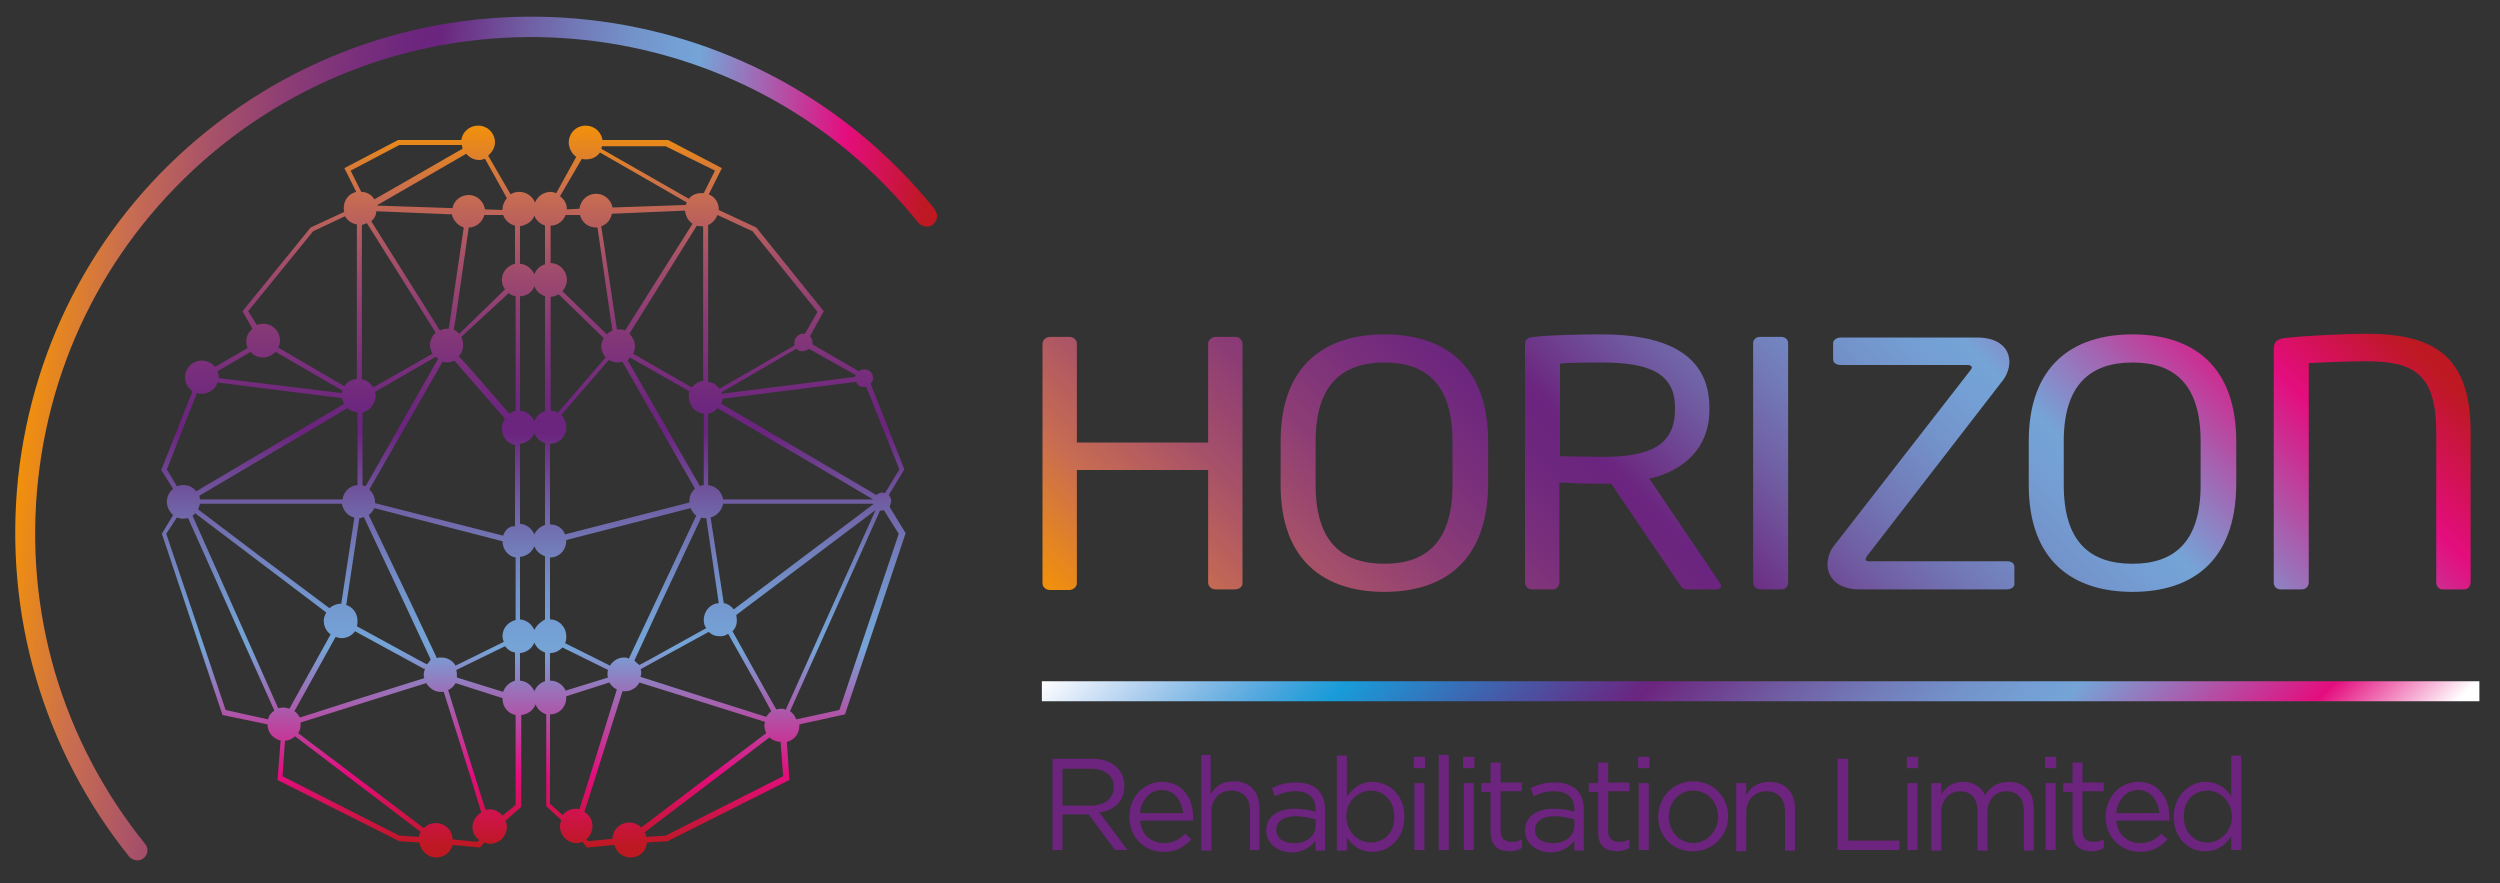 <?xml version="1.0" encoding="utf-8"?>
<!-- Generator: Adobe Illustrator 28.0.0, SVG Export Plug-In . SVG Version: 6.00 Build 0)  -->
<svg version="1.1" id="Layer_1" xmlns="http://www.w3.org/2000/svg" xmlns:xlink="http://www.w3.org/1999/xlink" x="0px" y="0px"
	 viewBox="0 0 400 141.3" style="enable-background:new 0 0 400 141.3;" xml:space="preserve">
<rect x="0" y="0" width="400" height="141.3" fill="#333333" stroke="none"/>
<style type="text/css">
	.st0{fill:url(#SVGID_1_);}
	.st1{fill:url(#SVGID_00000137115627263450014350000015236616856125900206_);}
	.st2{fill:url(#SVGID_00000071537206927145637510000003878033976740866237_);}
	.st3{fill:url(#SVGID_00000168099186531369243040000017339817567736607410_);}
	.st4{fill:url(#SVGID_00000003805371571191038870000004025166050661190294_);}
	.st5{fill:url(#SVGID_00000137821885750004112600000000037108076939667386_);}
	.st6{fill:url(#SVGID_00000071555495085867247580000003680651760647441567_);}
	.st7{fill:url(#SVGID_00000057860479334896808510000000070798419810941621_);}
	.st8{fill:url(#SVGID_00000084518859850403709470000003339240801400591271_);}
	.st9{fill:url(#SVGID_00000126292983221077092580000008583570428245639601_);}
	.st10{fill:#6C247E;}
</style>
<g>
	<linearGradient id="SVGID_1_" gradientUnits="userSpaceOnUse" x1="85.254" y1="20.125" x2="85.254" y2="137.026">
		<stop  offset="0" style="stop-color:#F29104"/>
		<stop  offset="2.742444e-03" style="stop-color:#F1900C"/>
		<stop  offset="9.294362e-02" style="stop-color:#C96D51"/>
		<stop  offset="0.178" style="stop-color:#A75169"/>
		<stop  offset="0.256" style="stop-color:#8D3D75"/>
		<stop  offset="0.324" style="stop-color:#7A307B"/>
		<stop  offset="0.382" style="stop-color:#6E277E"/>
		<stop  offset="0.42" style="stop-color:#6B247F"/>
		<stop  offset="0.445" style="stop-color:#6D3487"/>
		<stop  offset="0.515" style="stop-color:#705DA2"/>
		<stop  offset="0.579" style="stop-color:#727CB9"/>
		<stop  offset="0.636" style="stop-color:#7392CA"/>
		<stop  offset="0.683" style="stop-color:#749FD4"/>
		<stop  offset="0.715" style="stop-color:#75A4D7"/>
		<stop  offset="0.888" style="stop-color:#E40D7E"/>
		<stop  offset="0.985" style="stop-color:#BE1823"/>
	</linearGradient>
	<path class="st0" d="M142.5,80.6L142.5,80.6c0-0.2,0.1-0.3,0.1-0.4c0-0.4-0.2-0.7-0.4-1l2.5-4.1l-5.4-13.7c0.2-0.2,0.3-0.5,0.4-0.7
		l0,0l0,0c0-0.1,0-0.2,0-0.2c0-0.8-0.6-1.4-1.4-1.4c-0.3,0-0.7,0.1-0.9,0.3l-7.4-4.3c0-0.1,0-0.2,0-0.3c0-0.4-0.2-0.8-0.4-1l2.2-4
		l-10.8-13.4l-6-2.8c0,0,0,0,0-0.1c0-1.1-0.6-2-1.6-2.4l2.1-4.2l-8.6-4.5H96.4c-0.2-1.3-1.3-2.3-2.7-2.3c-1.5,0-2.7,1.2-2.7,2.7
		c0,0.9,0.5,1.8,1.2,2.3L89,30.9c-0.3-0.1-0.6-0.2-0.9-0.2c-1.1,0-2.1,0.7-2.5,1.7c-0.4-1-1.4-1.7-2.5-1.7c-0.5,0-1,0.1-1.4,0.4
		l-3.6-6.2c0.6-0.5,1.1-1.3,1.1-2.1c0-1.5-1.2-2.7-2.7-2.7c-1.4,0-2.5,1-2.7,2.3H63.7l-8.6,4.5l1.9,3.8c-1.2,0.3-2,1.3-2,2.6
		c0,0.2,0,0.4,0.1,0.6l-5.4,2.5L38.8,49.8l1.6,2.8c-0.6,0.5-1,1.2-1,2c0,0.4,0.1,0.8,0.2,1.1l-5.2,3c-0.5-0.6-1.2-1-2.1-1
		c-1.5,0-2.7,1.2-2.7,2.7c0,0.9,0.5,1.7,1.2,2.2l-5,12.6l1.9,3c-0.6,0.5-1,1.2-1,2.1c0,0.8,0.4,1.6,1,2.1l-1.8,3l9.7,29l7.2,1.5
		c0,0,0,0,0,0c0,1.3,0.9,2.3,2.1,2.6l-0.5,6.3l19.5,9.8l3.2,0.2c0.2,1.3,1.3,2.4,2.7,2.4c1.2,0,2.3-0.8,2.6-2l4.4,0.4l0.7-0.8
		c0.3,0.1,0.6,0.2,0.9,0.2c1.5,0,2.7-1.2,2.7-2.7c0-0.3-0.1-0.7-0.2-1l2.5-2.2v-14.7c1-0.1,1.9-0.7,2.3-1.7c0.3,0.8,0.9,1.3,1.7,1.6
		V129l2.4,2.2c-0.1,0.3-0.2,0.7-0.2,1c0,1.5,1.2,2.7,2.7,2.7c0.3,0,0.6-0.1,0.9-0.2l0.7,0.9l4.4-0.4c0.3,1.1,1.3,2,2.6,2
		c1.4,0,2.5-1,2.6-2.4l3.3-0.2l19.5-9.8l-0.4-6.1c1.2-0.3,2-1.3,2-2.6c0-0.1,0-0.1,0-0.2l7.3-1.6l9.7-29l-2.5-4.1
		C142.3,81.1,142.4,80.9,142.5,80.6z M138.2,61.9c0.1,0,0.2,0,0.4,0l5.3,13.2l-2.3,3.8c-0.1,0-0.3-0.1-0.4-0.1c-0.4,0-0.7,0.2-1,0.4
		l-1-0.6l-23.8-14c0.1-0.3,0.2-0.5,0.2-0.8l21.4-2.7C137.1,61.6,137.6,61.9,138.2,61.9z M85.5,100.8c-0.4-0.9-1.2-1.6-2.3-1.7v-10
		c1-0.1,1.9-0.7,2.3-1.7c0.3,0.8,0.9,1.3,1.7,1.6v10.1C86.5,99.5,85.8,100.1,85.5,100.8z M80.5,110.7l-7.4-2.3c0-0.2,0-0.3,0-0.5
		c0-0.2,0-0.4-0.1-0.7l7.8-3.8c0.4,0.5,0.9,0.9,1.6,1v4.5C81.5,109.2,80.8,109.8,80.5,110.7z M72.3,34.3c0.2,1,1,1.8,1.9,2.1
		l-2.4,16.2c-0.1,0-0.2,0-0.3,0c-0.4,0-0.8,0.1-1.1,0.3l-11-17.5c0.5-0.4,0.8-1,0.8-1.6L72.3,34.3z M80.5,34.4
		c0.3,0.8,1,1.5,1.9,1.7v6.1c-1.2,0.3-2.1,1.3-2.1,2.6c0,0.6,0.2,1.1,0.5,1.5l-7.3,7.1c-0.3-0.3-0.6-0.5-0.9-0.7l0.3-1.7L75,36.4
		c1.2,0,2.2-0.9,2.5-2H80.5z M85.5,45.8c0.3,0.8,0.9,1.3,1.7,1.6v18.4c-0.8,0.2-1.4,0.8-1.7,1.6c-0.4-0.9-1.2-1.6-2.3-1.7V47.4
		C84.3,47.4,85.2,46.7,85.5,45.8z M90.5,34.4h2.3c0.3,1.2,1.3,2,2.6,2c0.1,0,0.1,0,0.2,0L97.7,51l0.3,1.9c-0.3,0.1-0.6,0.3-0.9,0.6
		l0,0L90,46.6c0.4-0.5,0.7-1.1,0.7-1.8c0-1.5-1.2-2.7-2.6-2.7v-6C89.2,36.1,90.1,35.4,90.5,34.4z M109.6,33.7
		c0.1,0.9,0.5,1.6,1.2,2.1L100,52.9c-0.3-0.2-0.7-0.2-1.1-0.2c-0.1,0-0.1,0-0.2,0l-2.5-16.5c0.9-0.3,1.5-1,1.7-2L109.6,33.7z
		 M99.9,105.2c-1,0-1.8,0.5-2.3,1.3l-7.2-3.6c0.2-0.3,0.2-0.7,0.2-1.1c0-1.5-1.2-2.7-2.6-2.7v-9.9c1.5,0,2.6-1.2,2.6-2.7
		c0,0,0-0.1,0-0.1l19.9-5.1c0.2,0.5,0.5,0.9,0.9,1.2l-6.6,14l-4.2,8.9C100.5,105.3,100.2,105.2,99.9,105.2z M85.5,85.5
		c-0.4-0.9-1.2-1.6-2.3-1.7V71c1-0.1,1.9-0.7,2.3-1.7c0.3,0.8,0.9,1.3,1.7,1.6V84C86.5,84.2,85.8,84.8,85.5,85.5z M80.4,101.8
		c0,0.3,0.1,0.6,0.2,0.9l-7.7,3.8c-0.5-0.8-1.3-1.3-2.3-1.3c-0.3,0-0.5,0-0.7,0.1l-4.2-8.9L59,82.4c0.4-0.3,0.7-0.7,0.9-1.1
		l20.5,5.3c0,0,0,0,0,0c0,1.3,0.9,2.4,2.1,2.6v10C81.3,99.5,80.4,100.5,80.4,101.8z M68.3,106.3l-1.5-0.8l-9.7-5.3
		c0.1-0.3,0.1-0.6,0.1-0.9c0-1.2-0.8-2.2-1.8-2.5l2.1-13.9c0.3,0,0.5-0.1,0.7-0.2l6.5,13.8l4.2,9C68.8,105.8,68.5,106.1,68.3,106.3z
		 M41.2,88.7l-9.5-7.2c0.1-0.3,0.2-0.5,0.3-0.9h22.7c0.2,1.1,1,2,2,2.2l-2.1,13.8c0,0-0.1,0-0.1,0c-0.7,0-1.3,0.3-1.8,0.7L41.2,88.7
		z M60.1,63.3c0-0.2,0-0.4-0.1-0.6l9.7-5.6c0.1,0.1,0.3,0.2,0.4,0.3L58.5,77.8c-0.2-0.1-0.4-0.1-0.5-0.2V66
		C59.2,65.7,60.1,64.6,60.1,63.3z M80.5,85.7L60,80.5c0-0.1,0-0.2,0-0.2c0-0.8-0.4-1.5-0.9-2l11.7-20.4c0.2,0,0.4,0.1,0.6,0.1
		c0.5,0,0.9-0.1,1.3-0.3l8.1,9.3c-0.3,0.4-0.5,1-0.5,1.6c0,1.3,0.9,2.4,2.1,2.6v13C81.5,84.1,80.8,84.8,80.5,85.7z M81.4,46.9
		c0.3,0.3,0.7,0.4,1.1,0.5v18.3c-0.4,0.1-0.7,0.3-1,0.5l-6.6-7.6L73.4,57c0.5-0.5,0.7-1.1,0.7-1.9c0-0.4-0.1-0.8-0.3-1.2L81.4,46.9z
		 M89.4,47.1l7.2,7c-0.2,0.4-0.4,0.8-0.4,1.3c0,0.7,0.3,1.3,0.7,1.8l-1.3,1.5L89.3,66c-0.4-0.2-0.8-0.3-1.2-0.3V47.5
		C88.5,47.5,89,47.3,89.4,47.1z M88,83.9V71c1.5,0,2.6-1.2,2.6-2.7c0-0.7-0.3-1.4-0.8-1.9l7.6-8.8c0.4,0.2,0.9,0.4,1.4,0.4
		c0.3,0,0.5-0.1,0.8-0.1l11.6,20.3c-0.6,0.5-0.9,1.2-0.9,2c0,0.1,0,0.2,0,0.2l-19.9,5.1C90.1,84.6,89.2,83.9,88,83.9z M112.6,66.2
		v11.4c-0.2,0-0.4,0.1-0.6,0.2l-11.6-20.2c0.2-0.1,0.3-0.2,0.4-0.4l9.5,5.4c-0.1,0.3-0.1,0.5-0.1,0.8
		C110.2,64.9,111.2,66,112.6,66.2z M101.5,105.7l4.2-9.1l6.5-13.8c0.2,0.1,0.5,0.1,0.8,0.1l2,13.6c-1.4,0.1-2.4,1.3-2.4,2.7
		c0,0.5,0.1,0.9,0.4,1.3l-9.2,5.1l-1.5,0.8C101.9,106.1,101.7,105.9,101.5,105.7z M115.8,96.5l-2.1-13.7c1-0.3,1.8-1.1,2-2.2h24
		c0,0,0,0.1,0,0.1l-10.5,7.9l-11.8,8.9C117.1,97.1,116.5,96.6,115.8,96.5z M115.7,79.9c-0.2-1.2-1.1-2.1-2.4-2.3V66.2
		c0.6-0.1,1.1-0.4,1.5-0.9L138,78.9l1.7,1H115.7z M112.6,60.9c-0.8,0.1-1.4,0.5-1.9,1.1l-9.4-5.4c0.2-0.4,0.3-0.8,0.3-1.2
		c0-0.8-0.4-1.5-0.9-2l10.8-17.3c0.2,0.1,0.5,0.1,0.7,0.1c0.1,0,0.2,0,0.3,0V60.9z M58.7,35.7l11,17.5c-0.5,0.5-0.9,1.2-0.9,2
		c0,0.5,0.2,1,0.4,1.4L59.7,62c-0.4-0.7-1-1.2-1.8-1.3V36C58.2,35.9,58.5,35.8,58.7,35.7z M55.6,65.3c0.4,0.4,1,0.6,1.6,0.7v11.6
		c-1.2,0.1-2.2,1-2.4,2.3H32c0-0.2-0.1-0.4-0.1-0.6l0.7-0.4L55.6,65.3z M31.2,82.1l21,15.9c-0.2,0.4-0.4,0.8-0.4,1.3
		c0,0.9,0.4,1.7,1.1,2.2l-4.6,8.3l-2,3.6c-0.3-0.1-0.6-0.2-1-0.2c-0.3,0-0.5,0.1-0.8,0.1L30.8,82.5C31,82.4,31.1,82.3,31.2,82.1z
		 M47.1,113.8l1.5-2.7l5.1-9.2c0.3,0.1,0.6,0.2,0.9,0.2c0.9,0,1.7-0.4,2.2-1.1l11,6L68,107c-0.1,0.3-0.2,0.6-0.2,0.9
		c0,0.2,0,0.4,0.1,0.6l-9.9,3.1l-10,3.2C47.7,114.4,47.5,114,47.1,113.8z M88,108.9v-4.4c0.8,0,1.5-0.4,2-0.9l7.3,3.6
		c-0.1,0.2-0.1,0.4-0.1,0.7c0,0.2,0,0.4,0.1,0.5l-6.8,2.1C90.1,109.6,89.2,108.9,88,108.9z M102.5,107.1l0.3-0.2l10.6-5.8
		c0.5,0.5,1.1,0.7,1.8,0.7c0.5,0,0.9-0.1,1.3-0.4l5.4,9.6l1.5,2.8c-0.3,0.2-0.6,0.6-0.8,0.9l-10.1-3.2l-10-3.2
		c0-0.2,0.1-0.4,0.1-0.6C102.6,107.6,102.6,107.3,102.5,107.1z M125,113.4c-0.3,0-0.6,0.1-0.8,0.1l-2.1-3.7l-4.9-8.8
		c0.5-0.5,0.7-1.1,0.7-1.8c0-0.3-0.1-0.6-0.1-0.8l22.3-16.8l-14.4,32C125.5,113.4,125.3,113.4,125,113.4z M136.9,60
		c0,0.1-0.1,0.2-0.1,0.3L115.5,63c0-0.1,0-0.2-0.1-0.2l12-7c0.3,0.3,0.6,0.4,1,0.4c0.4,0,0.8-0.2,1-0.4L136.9,60z M120.4,37
		l10.4,12.9l-2,3.5c-0.1,0-0.2,0-0.3,0c-0.8,0-1.4,0.7-1.4,1.5c0,0.1,0,0.2,0,0.4l-12,6.9c-0.4-0.6-1-1-1.8-1.1V36
		c0.7-0.3,1.2-0.9,1.5-1.6L120.4,37z M114.4,27.3l-1.8,3.6c-0.1,0-0.2,0-0.4,0c-0.8,0-1.5,0.3-2,0.9l-14-8c0.1-0.1,0.1-0.3,0.1-0.4
		h10.2L114.4,27.3z M93.1,25.4c0.2,0.1,0.5,0.1,0.7,0.1c0.9,0,1.7-0.4,2.2-1.1l13.9,8c-0.1,0.1-0.1,0.3-0.2,0.4L98,33.2
		C97.8,32,96.7,31,95.4,31c-1.4,0-2.5,1-2.7,2.4l-2,0.1c0,0,0,0,0,0c0-0.9-0.4-1.6-1.1-2.1L93.1,25.4z M85.5,34.5
		c0.3,0.8,0.9,1.3,1.7,1.6v6.2c-0.8,0.2-1.4,0.8-1.7,1.6c-0.4-0.9-1.2-1.6-2.3-1.7v-6C84.3,36,85.2,35.4,85.5,34.5z M81.1,31.7
		c-0.4,0.5-0.7,1.1-0.7,1.8c0,0,0,0,0,0.1l-2.8-0.1c-0.2-1.3-1.3-2.3-2.6-2.3c-1.3,0-2.4,0.9-2.6,2.1l-12-0.4c0,0,0-0.1,0-0.1
		l14.2-8.2c0.5,0.6,1.2,1,2.1,1c0.3,0,0.6-0.1,0.9-0.2L81.1,31.7z M63.9,23.2h10c0,0.2,0.1,0.4,0.1,0.6l-14.1,8.1
		c-0.4-0.7-1.2-1.2-2.1-1.2l-1.7-3.4L63.9,23.2z M39.7,49.8L50.1,37l5.1-2.4c0.4,0.7,1.1,1.2,1.9,1.3v24.7c-0.8,0.1-1.6,0.5-2,1.2
		l-10.6-6.2c0.2-0.3,0.3-0.7,0.3-1.1c0-1.5-1.2-2.7-2.7-2.7c-0.4,0-0.7,0.1-1,0.2L39.7,49.8z M40.1,56.3c0.5,0.6,1.2,0.9,2,0.9
		c0.8,0,1.5-0.4,2-0.9l10.7,6.2c0,0.1-0.1,0.2-0.1,0.4L35,60.5c0,0,0-0.1,0-0.1c0-0.4-0.1-0.7-0.2-1L40.1,56.3z M26.7,75.1l4.8-12.2
		C31.8,63,32,63,32.3,63c1.2,0,2.2-0.8,2.5-1.8l19.9,2.5c0.1,0.3,0.2,0.7,0.4,0.9L31.4,78.6c-0.5-0.6-1.2-1-2.1-1
		c-0.4,0-0.7,0.1-1,0.2L26.7,75.1z M36.1,113.6l-9.5-28.2l1.7-2.6c0.3,0.1,0.7,0.2,1,0.2c0.3,0,0.5-0.1,0.8-0.1l13.8,30.8
		c-0.5,0.3-0.9,0.8-1,1.4L36.1,113.6z M45.2,124.2l0.4-5.7c0.6,0,1.2-0.3,1.6-0.7l10.5,8l9.6,7.3c-0.1,0.2-0.2,0.5-0.3,0.8l-3.1-0.2
		L45.2,124.2z M76.4,134.7l-4-0.4c0-1.5-1.2-2.6-2.7-2.6c-0.8,0-1.4,0.3-1.9,0.8l-9.1-6.9l-11-8.3c0.3-0.4,0.4-0.9,0.4-1.4
		c0-0.1,0-0.2,0-0.3l10.5-3.3l9.6-3c0.5,0.8,1.3,1.4,2.3,1.4c0.2,0,0.3,0,0.5,0l4.5,14.3l1.5,5c-0.8,0.5-1.4,1.3-1.4,2.3
		c0,0.9,0.4,1.7,1.1,2.1L76.4,134.7z M80.4,130.5c-0.5-0.6-1.2-1-2.1-1c-0.2,0-0.4,0-0.6,0.1l-1.5-4.7l-4.5-14.5
		c0.5-0.2,0.9-0.6,1.2-1.1l7.5,2.4c0,0,0,0,0,0.1c0,1.3,0.9,2.4,2.1,2.6v14.4L80.4,130.5z M85.5,110.6c-0.4-0.9-1.2-1.6-2.3-1.7
		v-4.4c1-0.1,1.9-0.7,2.3-1.7c0.3,0.8,0.9,1.3,1.7,1.6v4.6C86.5,109.2,85.8,109.8,85.5,110.6z M88,128.6v-14.3
		c1.5,0,2.6-1.2,2.6-2.7c0-0.1,0-0.2,0-0.2l6.9-2.2c0.3,0.5,0.7,0.9,1.2,1.1l-4.5,14.5l-1.5,4.7c-0.2-0.1-0.4-0.1-0.6-0.1
		c-0.8,0-1.6,0.4-2.1,1L88,128.6z M93.8,134.3c0.6-0.5,1-1.3,1-2.1c0-1-0.5-1.8-1.3-2.3l1.6-5l4.5-14.3c0.1,0,0.3,0,0.4,0
		c1,0,1.9-0.6,2.3-1.4l9.6,3l10.5,3.3c0,0.2-0.1,0.3-0.1,0.5c0,0.5,0.1,0.9,0.3,1.3l-10.9,8.2l-9.1,6.9c-0.5-0.5-1.2-0.8-1.9-0.8
		c-1.5,0-2.7,1.2-2.7,2.6l-3.9,0.4L93.8,134.3z M106.5,133.7l-3.1,0.2c0-0.3-0.1-0.5-0.3-0.7l9.6-7.3l10.4-7.9
		c0.5,0.4,1.1,0.7,1.8,0.7l0.4,5.5L106.5,133.7z M143.8,85.4l-9.5,28.2l-6.9,1.5c-0.2-0.5-0.5-1-1-1.3l14.4-32.1c0.1,0,0.1,0,0.2,0
		c0.1,0,0.3,0,0.4-0.1L143.8,85.4z"/>
	<g>
		<g>
			
				<linearGradient id="SVGID_00000134234380427668430810000015961813302924214960_" gradientUnits="userSpaceOnUse" x1="214.105" y1="141.011" x2="344.697" y2="10.419">
				<stop  offset="0" style="stop-color:#F29104"/>
				<stop  offset="2.742444e-03" style="stop-color:#F1900C"/>
				<stop  offset="9.294362e-02" style="stop-color:#C96D51"/>
				<stop  offset="0.178" style="stop-color:#A75169"/>
				<stop  offset="0.256" style="stop-color:#8D3D75"/>
				<stop  offset="0.324" style="stop-color:#7A307B"/>
				<stop  offset="0.382" style="stop-color:#6E277E"/>
				<stop  offset="0.42" style="stop-color:#6B247F"/>
				<stop  offset="0.445" style="stop-color:#6D3487"/>
				<stop  offset="0.515" style="stop-color:#705DA2"/>
				<stop  offset="0.579" style="stop-color:#727CB9"/>
				<stop  offset="0.636" style="stop-color:#7392CA"/>
				<stop  offset="0.683" style="stop-color:#749FD4"/>
				<stop  offset="0.715" style="stop-color:#75A4D7"/>
				<stop  offset="0.888" style="stop-color:#E40D7E"/>
				<stop  offset="0.985" style="stop-color:#BE1823"/>
			</linearGradient>
			<path style="fill:url(#SVGID_00000134234380427668430810000015961813302924214960_);" d="M197.6,94.3h-3.1
				c-0.7,0-1.2-0.5-1.2-1.1V75.2h-21v18.1c0,0.6-0.6,1.1-1.2,1.1h-3.1c-0.7,0-1.2-0.5-1.2-1.1V55c0-0.6,0.6-1.1,1.2-1.1h3.1
				c0.7,0,1.2,0.5,1.2,1.1v15.8h21V55c0-0.6,0.6-1.1,1.2-1.1h3.1c0.7,0,1.2,0.5,1.2,1.1v38.2C198.9,93.8,198.3,94.3,197.6,94.3z"/>
			
				<linearGradient id="SVGID_00000132776702498298502660000006686874788233449096_" gradientUnits="userSpaceOnUse" x1="214.105" y1="141.011" x2="344.697" y2="10.419">
				<stop  offset="0" style="stop-color:#F29104"/>
				<stop  offset="2.742444e-03" style="stop-color:#F1900C"/>
				<stop  offset="9.294362e-02" style="stop-color:#C96D51"/>
				<stop  offset="0.178" style="stop-color:#A75169"/>
				<stop  offset="0.256" style="stop-color:#8D3D75"/>
				<stop  offset="0.324" style="stop-color:#7A307B"/>
				<stop  offset="0.382" style="stop-color:#6E277E"/>
				<stop  offset="0.42" style="stop-color:#6B247F"/>
				<stop  offset="0.445" style="stop-color:#6D3487"/>
				<stop  offset="0.515" style="stop-color:#705DA2"/>
				<stop  offset="0.579" style="stop-color:#727CB9"/>
				<stop  offset="0.636" style="stop-color:#7392CA"/>
				<stop  offset="0.683" style="stop-color:#749FD4"/>
				<stop  offset="0.715" style="stop-color:#75A4D7"/>
				<stop  offset="0.888" style="stop-color:#E40D7E"/>
				<stop  offset="0.985" style="stop-color:#BE1823"/>
			</linearGradient>
			<path style="fill:url(#SVGID_00000132776702498298502660000006686874788233449096_);" d="M221.5,94.7c-9.6,0-16.6-5-16.6-17.1v-7
				c0-12.1,7-17.1,16.6-17.1c9.6,0,16.6,5,16.6,17.1v7C238,89.7,231.1,94.7,221.5,94.7z M232.4,70.6c0-9.1-4.2-12.6-10.9-12.6
				c-6.7,0-11,3.5-11,12.6v7c0,9.1,4.2,12.6,11,12.6c6.7,0,10.9-3.5,10.9-12.6V70.6z"/>
			
				<linearGradient id="SVGID_00000181055804561850565630000006849475857915224230_" gradientUnits="userSpaceOnUse" x1="214.105" y1="141.011" x2="344.697" y2="10.419">
				<stop  offset="0" style="stop-color:#F29104"/>
				<stop  offset="2.742444e-03" style="stop-color:#F1900C"/>
				<stop  offset="9.294362e-02" style="stop-color:#C96D51"/>
				<stop  offset="0.178" style="stop-color:#A75169"/>
				<stop  offset="0.256" style="stop-color:#8D3D75"/>
				<stop  offset="0.324" style="stop-color:#7A307B"/>
				<stop  offset="0.382" style="stop-color:#6E277E"/>
				<stop  offset="0.42" style="stop-color:#6B247F"/>
				<stop  offset="0.445" style="stop-color:#6D3487"/>
				<stop  offset="0.515" style="stop-color:#705DA2"/>
				<stop  offset="0.579" style="stop-color:#727CB9"/>
				<stop  offset="0.636" style="stop-color:#7392CA"/>
				<stop  offset="0.683" style="stop-color:#749FD4"/>
				<stop  offset="0.715" style="stop-color:#75A4D7"/>
				<stop  offset="0.888" style="stop-color:#E40D7E"/>
				<stop  offset="0.985" style="stop-color:#BE1823"/>
			</linearGradient>
			<path style="fill:url(#SVGID_00000181055804561850565630000006849475857915224230_);" d="M274.5,94.3h-4.3c-0.7,0-0.9,0-1.4-0.7
				l-11-16.2c-0.2,0-0.4,0-0.6,0c-0.4,0-0.7,0-1,0c-2,0-5.2-0.1-6.7-0.2v16c0,0.5-0.4,1.1-1.1,1.1h-3.3c-0.6,0-1.1-0.5-1.1-1.1V55.1
				c0-0.8,0.4-1.1,1.5-1.2c2.6-0.3,7.2-0.4,10.8-0.4c9.7,0,17.2,2.9,17.2,11.7v0.4c0,6.1-4.1,9.7-9.6,11l11.3,16.7
				c0.1,0.2,0.2,0.3,0.2,0.5C275.3,94.1,275.1,94.3,274.5,94.3z M268,65.2c0-5.4-4-7.2-11.7-7.2c-1.9,0-5.3,0-6.7,0.2V73
				c1.3,0,5.3,0.1,6.7,0.1c7.5,0,11.7-1.7,11.7-7.6V65.2z"/>
			
				<linearGradient id="SVGID_00000109746269889302342710000003107930424762007950_" gradientUnits="userSpaceOnUse" x1="214.105" y1="141.011" x2="344.697" y2="10.419">
				<stop  offset="0" style="stop-color:#F29104"/>
				<stop  offset="2.742444e-03" style="stop-color:#F1900C"/>
				<stop  offset="9.294362e-02" style="stop-color:#C96D51"/>
				<stop  offset="0.178" style="stop-color:#A75169"/>
				<stop  offset="0.256" style="stop-color:#8D3D75"/>
				<stop  offset="0.324" style="stop-color:#7A307B"/>
				<stop  offset="0.382" style="stop-color:#6E277E"/>
				<stop  offset="0.42" style="stop-color:#6B247F"/>
				<stop  offset="0.445" style="stop-color:#6D3487"/>
				<stop  offset="0.515" style="stop-color:#705DA2"/>
				<stop  offset="0.579" style="stop-color:#727CB9"/>
				<stop  offset="0.636" style="stop-color:#7392CA"/>
				<stop  offset="0.683" style="stop-color:#749FD4"/>
				<stop  offset="0.715" style="stop-color:#75A4D7"/>
				<stop  offset="0.888" style="stop-color:#E40D7E"/>
				<stop  offset="0.985" style="stop-color:#BE1823"/>
			</linearGradient>
			<path style="fill:url(#SVGID_00000109746269889302342710000003107930424762007950_);" d="M285,94.3h-3.4c-0.6,0-1.1-0.5-1.1-1.1
				V54.9c0-0.5,0.4-1,1.1-1h3.4c0.6,0,1.1,0.4,1.1,1v38.3C286.1,93.8,285.7,94.3,285,94.3z"/>
			
				<linearGradient id="SVGID_00000013183096375583020010000010557187512612570296_" gradientUnits="userSpaceOnUse" x1="214.105" y1="141.011" x2="344.697" y2="10.419">
				<stop  offset="0" style="stop-color:#F29104"/>
				<stop  offset="2.742444e-03" style="stop-color:#F1900C"/>
				<stop  offset="9.294362e-02" style="stop-color:#C96D51"/>
				<stop  offset="0.178" style="stop-color:#A75169"/>
				<stop  offset="0.256" style="stop-color:#8D3D75"/>
				<stop  offset="0.324" style="stop-color:#7A307B"/>
				<stop  offset="0.382" style="stop-color:#6E277E"/>
				<stop  offset="0.42" style="stop-color:#6B247F"/>
				<stop  offset="0.445" style="stop-color:#6D3487"/>
				<stop  offset="0.515" style="stop-color:#705DA2"/>
				<stop  offset="0.579" style="stop-color:#727CB9"/>
				<stop  offset="0.636" style="stop-color:#7392CA"/>
				<stop  offset="0.683" style="stop-color:#749FD4"/>
				<stop  offset="0.715" style="stop-color:#75A4D7"/>
				<stop  offset="0.888" style="stop-color:#E40D7E"/>
				<stop  offset="0.985" style="stop-color:#BE1823"/>
			</linearGradient>
			<path style="fill:url(#SVGID_00000013183096375583020010000010557187512612570296_);" d="M321.1,94.3h-23.6c-3.5,0-5.1-1.9-5.1-4
				c0-0.9,0.3-2,0.9-2.8l22-28.3c0.1-0.2,0.2-0.3,0.2-0.4c0-0.2-0.3-0.4-0.6-0.4h-20.4c-0.6,0-1.2-0.3-1.2-0.9v-2.6
				c0-0.5,0.6-0.9,1.2-0.9h21.8c3.6,0,5.2,1.8,5.2,3.9c0,1-0.4,2.1-1,2.9L298.7,89c-0.1,0.2-0.2,0.4-0.2,0.5c0,0.2,0.2,0.3,0.6,0.3
				h22c0.7,0,1.2,0.3,1.2,0.9v2.6C322.4,93.9,321.8,94.3,321.1,94.3z"/>
			
				<linearGradient id="SVGID_00000101781669926325029290000015299283671090696637_" gradientUnits="userSpaceOnUse" x1="214.105" y1="141.011" x2="344.697" y2="10.419">
				<stop  offset="0" style="stop-color:#F29104"/>
				<stop  offset="2.742444e-03" style="stop-color:#F1900C"/>
				<stop  offset="9.294362e-02" style="stop-color:#C96D51"/>
				<stop  offset="0.178" style="stop-color:#A75169"/>
				<stop  offset="0.256" style="stop-color:#8D3D75"/>
				<stop  offset="0.324" style="stop-color:#7A307B"/>
				<stop  offset="0.382" style="stop-color:#6E277E"/>
				<stop  offset="0.42" style="stop-color:#6B247F"/>
				<stop  offset="0.445" style="stop-color:#6D3487"/>
				<stop  offset="0.515" style="stop-color:#705DA2"/>
				<stop  offset="0.579" style="stop-color:#727CB9"/>
				<stop  offset="0.636" style="stop-color:#7392CA"/>
				<stop  offset="0.683" style="stop-color:#749FD4"/>
				<stop  offset="0.715" style="stop-color:#75A4D7"/>
				<stop  offset="0.888" style="stop-color:#E40D7E"/>
				<stop  offset="0.985" style="stop-color:#BE1823"/>
			</linearGradient>
			<path style="fill:url(#SVGID_00000101781669926325029290000015299283671090696637_);" d="M341.2,94.7c-9.6,0-16.6-5-16.6-17.1v-7
				c0-12.1,7-17.1,16.6-17.1c9.6,0,16.6,5,16.6,17.1v7C357.7,89.7,350.8,94.7,341.2,94.7z M352.1,70.6c0-9.1-4.2-12.6-10.9-12.6
				c-6.7,0-11,3.5-11,12.6v7c0,9.1,4.2,12.6,11,12.6c6.7,0,10.9-3.5,10.9-12.6V70.6z"/>
			
				<linearGradient id="SVGID_00000124130244814130605500000010301219105059420548_" gradientUnits="userSpaceOnUse" x1="214.105" y1="141.011" x2="344.697" y2="10.419">
				<stop  offset="0" style="stop-color:#F29104"/>
				<stop  offset="2.742444e-03" style="stop-color:#F1900C"/>
				<stop  offset="9.294362e-02" style="stop-color:#C96D51"/>
				<stop  offset="0.178" style="stop-color:#A75169"/>
				<stop  offset="0.256" style="stop-color:#8D3D75"/>
				<stop  offset="0.324" style="stop-color:#7A307B"/>
				<stop  offset="0.382" style="stop-color:#6E277E"/>
				<stop  offset="0.42" style="stop-color:#6B247F"/>
				<stop  offset="0.445" style="stop-color:#6D3487"/>
				<stop  offset="0.515" style="stop-color:#705DA2"/>
				<stop  offset="0.579" style="stop-color:#727CB9"/>
				<stop  offset="0.636" style="stop-color:#7392CA"/>
				<stop  offset="0.683" style="stop-color:#749FD4"/>
				<stop  offset="0.715" style="stop-color:#75A4D7"/>
				<stop  offset="0.888" style="stop-color:#E40D7E"/>
				<stop  offset="0.985" style="stop-color:#BE1823"/>
			</linearGradient>
			<path style="fill:url(#SVGID_00000124130244814130605500000010301219105059420548_);" d="M394.2,94.3h-3.4c-0.6,0-1-0.5-1-1.1
				v-24c0-9.5-3.7-11.4-11.3-11.4c-2.6,0-7.5,0.2-9.1,0.3v35.1c0,0.5-0.4,1.1-1.1,1.1h-3.4c-0.7,0-1.1-0.5-1.1-1.1V56
				c0-1.4,0.5-1.7,1.7-1.9c3.3-0.4,9.9-0.7,13.1-0.7c11,0,16.7,3.7,16.7,15.7v24C395.3,93.8,394.9,94.3,394.2,94.3z"/>
		</g>
	</g>
	
		<linearGradient id="SVGID_00000117650272975926602730000015196582705171214765_" gradientUnits="userSpaceOnUse" x1="19.889" y1="893.571" x2="120.082" y2="793.379" gradientTransform="matrix(0.627 0.779 -0.779 0.627 687.73 -511.315)">
		<stop  offset="0" style="stop-color:#F29104"/>
		<stop  offset="2.742444e-03" style="stop-color:#F1900C"/>
		<stop  offset="9.294362e-02" style="stop-color:#C96D51"/>
		<stop  offset="0.178" style="stop-color:#A75169"/>
		<stop  offset="0.256" style="stop-color:#8D3D75"/>
		<stop  offset="0.324" style="stop-color:#7A307B"/>
		<stop  offset="0.382" style="stop-color:#6E277E"/>
		<stop  offset="0.42" style="stop-color:#6B247F"/>
		<stop  offset="0.445" style="stop-color:#6D3487"/>
		<stop  offset="0.515" style="stop-color:#705DA2"/>
		<stop  offset="0.579" style="stop-color:#727CB9"/>
		<stop  offset="0.636" style="stop-color:#7392CA"/>
		<stop  offset="0.683" style="stop-color:#749FD4"/>
		<stop  offset="0.715" style="stop-color:#75A4D7"/>
		<stop  offset="0.888" style="stop-color:#E40D7E"/>
		<stop  offset="0.985" style="stop-color:#BE1823"/>
	</linearGradient>
	<path style="fill:url(#SVGID_00000117650272975926602730000015196582705171214765_);" d="M149.9,34.9c-0.1,0.4-0.3,0.7-0.6,1
		c-0.7,0.6-1.7,0.4-2.3-0.2l-0.1-0.1C119.5,1.4,69.4-4,35.3,23.4C18.8,36.7,8.4,55.6,6.1,76.7c-2.3,21.1,3.8,41.8,17.1,58.3
		c0.6,0.7,0.5,1.7-0.2,2.3c-0.7,0.6-1.7,0.4-2.3-0.2C6.9,119.9,0.6,98.3,2.9,76.4c2.4-22,13.1-41.7,30.3-55.5
		C68.8-7.7,120.9-2,149.5,33.4l0.1,0.2C149.9,34,150,34.5,149.9,34.9z"/>
	
		<linearGradient id="SVGID_00000047738905586536939670000009792274557842292145_" gradientUnits="userSpaceOnUse" x1="1678.317" y1="1998.597" x2="1794.892" y2="1882.022" gradientTransform="matrix(0 1 -1 0 2222 -1626)">
		<stop  offset="0" style="stop-color:#FFFFFF"/>
		<stop  offset="2.200106e-02" style="stop-color:#E7F0FB"/>
		<stop  offset="7.046964e-02" style="stop-color:#B3D1F0"/>
		<stop  offset="0.115" style="stop-color:#83BAE6"/>
		<stop  offset="0.155" style="stop-color:#56A9DF"/>
		<stop  offset="0.188" style="stop-color:#30A0DA"/>
		<stop  offset="0.21" style="stop-color:#189CD9"/>
		<stop  offset="0.42" style="stop-color:#6B247F"/>
		<stop  offset="0.445" style="stop-color:#6D3487"/>
		<stop  offset="0.515" style="stop-color:#705DA2"/>
		<stop  offset="0.579" style="stop-color:#727CB9"/>
		<stop  offset="0.636" style="stop-color:#7392CA"/>
		<stop  offset="0.683" style="stop-color:#749FD4"/>
		<stop  offset="0.715" style="stop-color:#75A4D7"/>
		<stop  offset="0.888" style="stop-color:#E40D7E"/>
		<stop  offset="0.985" style="stop-color:#FFFFFF"/>
	</linearGradient>
	
		<rect x="166.7" y="109" style="fill:url(#SVGID_00000047738905586536939670000009792274557842292145_);" width="230" height="3.2"/>
	<g>
		<path class="st10" d="M168.4,121.4h6.3c1.8,0,3.2,0.5,4.1,1.5c0.7,0.7,1.1,1.7,1.1,2.9v0c0,2.4-1.7,3.9-4,4.2l4.5,6h-2l-4.2-5.7
			H170v5.7h-1.6V121.4z M174.5,128.9c2.2,0,3.7-1.1,3.7-3v0c0-1.8-1.4-2.9-3.7-2.9H170v5.9H174.5z"/>
		<path class="st10" d="M180.7,130.7L180.7,130.7c0-3.1,2.2-5.6,5.2-5.6c3.2,0,5,2.5,5,5.7c0,0.2,0,0.3,0,0.5h-8.5
			c0.2,2.3,1.9,3.6,3.8,3.6c1.5,0,2.5-0.6,3.4-1.5l1,0.9c-1.1,1.2-2.4,2-4.4,2C183.1,136.3,180.7,134,180.7,130.7z M189.3,130.1
			c-0.2-1.9-1.3-3.7-3.4-3.7c-1.9,0-3.3,1.6-3.5,3.7H189.3z"/>
		<path class="st10" d="M192.1,120.8h1.6v6.3c0.7-1.2,1.8-2.1,3.7-2.1c2.6,0,4.1,1.7,4.1,4.3v6.7H200v-6.3c0-2-1.1-3.2-3-3.2
			c-1.9,0-3.2,1.4-3.2,3.4v6.2h-1.6V120.8z"/>
		<path class="st10" d="M202.6,132.9L202.6,132.9c0-2.3,1.9-3.5,4.6-3.5c1.4,0,2.3,0.2,3.3,0.5v-0.4c0-1.9-1.2-2.9-3.2-2.9
			c-1.3,0-2.3,0.3-3.3,0.8l-0.5-1.3c1.2-0.6,2.3-0.9,3.9-0.9c1.5,0,2.7,0.4,3.5,1.2c0.7,0.7,1.1,1.8,1.1,3.1v6.6h-1.5v-1.6
			c-0.8,1-2,1.9-3.9,1.9C204.6,136.3,202.6,135.1,202.6,132.9z M210.5,132.1v-1c-0.8-0.2-1.8-0.5-3.2-0.5c-2,0-3.1,0.9-3.1,2.2v0
			c0,1.4,1.3,2.1,2.7,2.1C208.9,135,210.5,133.8,210.5,132.1z"/>
		<path class="st10" d="M215.5,134v2.1h-1.6v-15.2h1.6v6.6c0.9-1.3,2.1-2.4,4.1-2.4c2.6,0,5.1,2,5.1,5.6v0c0,3.5-2.5,5.6-5.1,5.6
			C217.6,136.3,216.3,135.2,215.5,134z M223.1,130.7L223.1,130.7c0-2.6-1.7-4.2-3.8-4.2c-2,0-3.9,1.7-3.9,4.1v0
			c0,2.5,1.9,4.2,3.9,4.2C221.4,134.8,223.1,133.3,223.1,130.7z"/>
		<path class="st10" d="M226.2,121.1h1.8v1.8h-1.8V121.1z M226.3,125.3h1.6V136h-1.6V125.3z"/>
		<path class="st10" d="M230.2,120.8h1.6V136h-1.6V120.8z"/>
		<path class="st10" d="M234.1,121.1h1.8v1.8h-1.8V121.1z M234.2,125.3h1.6V136h-1.6V125.3z"/>
		<path class="st10" d="M238.5,133.2v-6.5H237v-1.4h1.5V122h1.6v3.2h3.4v1.4h-3.4v6.3c0,1.3,0.7,1.8,1.8,1.8c0.6,0,1-0.1,1.6-0.4
			v1.4c-0.6,0.3-1.2,0.5-1.9,0.5C239.8,136.2,238.5,135.4,238.5,133.2z"/>
		<path class="st10" d="M244,132.9L244,132.9c0-2.3,1.9-3.5,4.6-3.5c1.4,0,2.3,0.2,3.3,0.5v-0.4c0-1.9-1.2-2.9-3.2-2.9
			c-1.3,0-2.3,0.3-3.3,0.8l-0.5-1.3c1.2-0.6,2.3-0.9,3.9-0.9c1.5,0,2.7,0.4,3.5,1.2c0.7,0.7,1.1,1.8,1.1,3.1v6.6h-1.5v-1.6
			c-0.8,1-2,1.9-3.9,1.9C246,136.3,244,135.1,244,132.9z M251.9,132.1v-1c-0.8-0.2-1.8-0.5-3.2-0.5c-2,0-3.1,0.9-3.1,2.2v0
			c0,1.4,1.3,2.1,2.7,2.1C250.3,135,251.9,133.8,251.9,132.1z"/>
		<path class="st10" d="M255.7,133.2v-6.5h-1.5v-1.4h1.5V122h1.6v3.2h3.4v1.4h-3.4v6.3c0,1.3,0.7,1.8,1.8,1.8c0.6,0,1-0.1,1.6-0.4
			v1.4c-0.6,0.3-1.2,0.5-1.9,0.5C257,136.2,255.7,135.4,255.7,133.2z"/>
		<path class="st10" d="M262.1,121.1h1.8v1.8h-1.8V121.1z M262.2,125.3h1.6V136h-1.6V125.3z"/>
		<path class="st10" d="M265.3,130.7L265.3,130.7c0-3.1,2.4-5.7,5.6-5.7c3.2,0,5.6,2.5,5.6,5.6v0c0,3.1-2.4,5.6-5.6,5.6
			C267.6,136.3,265.3,133.7,265.3,130.7z M274.9,130.7L274.9,130.7c0-2.4-1.7-4.2-4-4.2c-2.3,0-3.9,1.9-3.9,4.2v0
			c0,2.3,1.7,4.2,4,4.2C273.2,134.8,274.9,132.9,274.9,130.7z"/>
		<path class="st10" d="M277.8,125.3h1.6v1.9c0.7-1.2,1.8-2.1,3.7-2.1c2.6,0,4.1,1.7,4.1,4.3v6.7h-1.6v-6.3c0-2-1.1-3.2-3-3.2
			c-1.9,0-3.2,1.4-3.2,3.4v6.2h-1.6V125.3z"/>
		<path class="st10" d="M294.1,121.4h1.6v13.1h8.2v1.5h-9.9V121.4z"/>
		<path class="st10" d="M305.1,121.1h1.8v1.8h-1.8V121.1z M305.2,125.3h1.6V136h-1.6V125.3z"/>
		<path class="st10" d="M309,125.3h1.6v1.8c0.7-1.1,1.7-2,3.5-2c1.8,0,2.9,0.9,3.5,2.1c0.8-1.2,1.9-2.1,3.8-2.1c2.5,0,4,1.6,4,4.3
			v6.7h-1.6v-6.3c0-2.1-1-3.2-2.8-3.2c-1.6,0-3,1.2-3,3.3v6.2h-1.6v-6.3c0-2-1-3.2-2.8-3.2c-1.7,0-3,1.4-3,3.4v6.1H309V125.3z"/>
		<path class="st10" d="M327.2,121.1h1.8v1.8h-1.8V121.1z M327.3,125.3h1.6V136h-1.6V125.3z"/>
		<path class="st10" d="M331.6,133.2v-6.5h-1.5v-1.4h1.5V122h1.6v3.2h3.4v1.4h-3.4v6.3c0,1.3,0.7,1.8,1.8,1.8c0.6,0,1-0.1,1.6-0.4
			v1.4c-0.6,0.3-1.2,0.5-1.9,0.5C332.9,136.2,331.6,135.4,331.6,133.2z"/>
		<path class="st10" d="M336.9,130.7L336.9,130.7c0-3.1,2.2-5.6,5.2-5.6c3.2,0,5,2.5,5,5.7c0,0.2,0,0.3,0,0.5h-8.5
			c0.2,2.3,1.9,3.6,3.8,3.6c1.5,0,2.5-0.6,3.4-1.5l1,0.9c-1.1,1.2-2.4,2-4.4,2C339.4,136.3,336.9,134,336.9,130.7z M345.5,130.1
			c-0.2-1.9-1.3-3.7-3.4-3.7c-1.9,0-3.3,1.6-3.5,3.7H345.5z"/>
		<path class="st10" d="M347.8,130.7L347.8,130.7c0-3.5,2.6-5.6,5.1-5.6c2,0,3.3,1.1,4.1,2.3v-6.5h1.6V136H357v-2.2
			c-0.9,1.3-2.1,2.4-4.1,2.4C350.3,136.3,347.8,134.2,347.8,130.7z M357.1,130.7L357.1,130.7c0-2.5-1.9-4.2-3.9-4.2
			c-2.1,0-3.8,1.5-3.8,4.1v0c0,2.6,1.7,4.2,3.8,4.2C355.2,134.8,357.1,133.1,357.1,130.7z"/>
	</g>
</g>
</svg>
